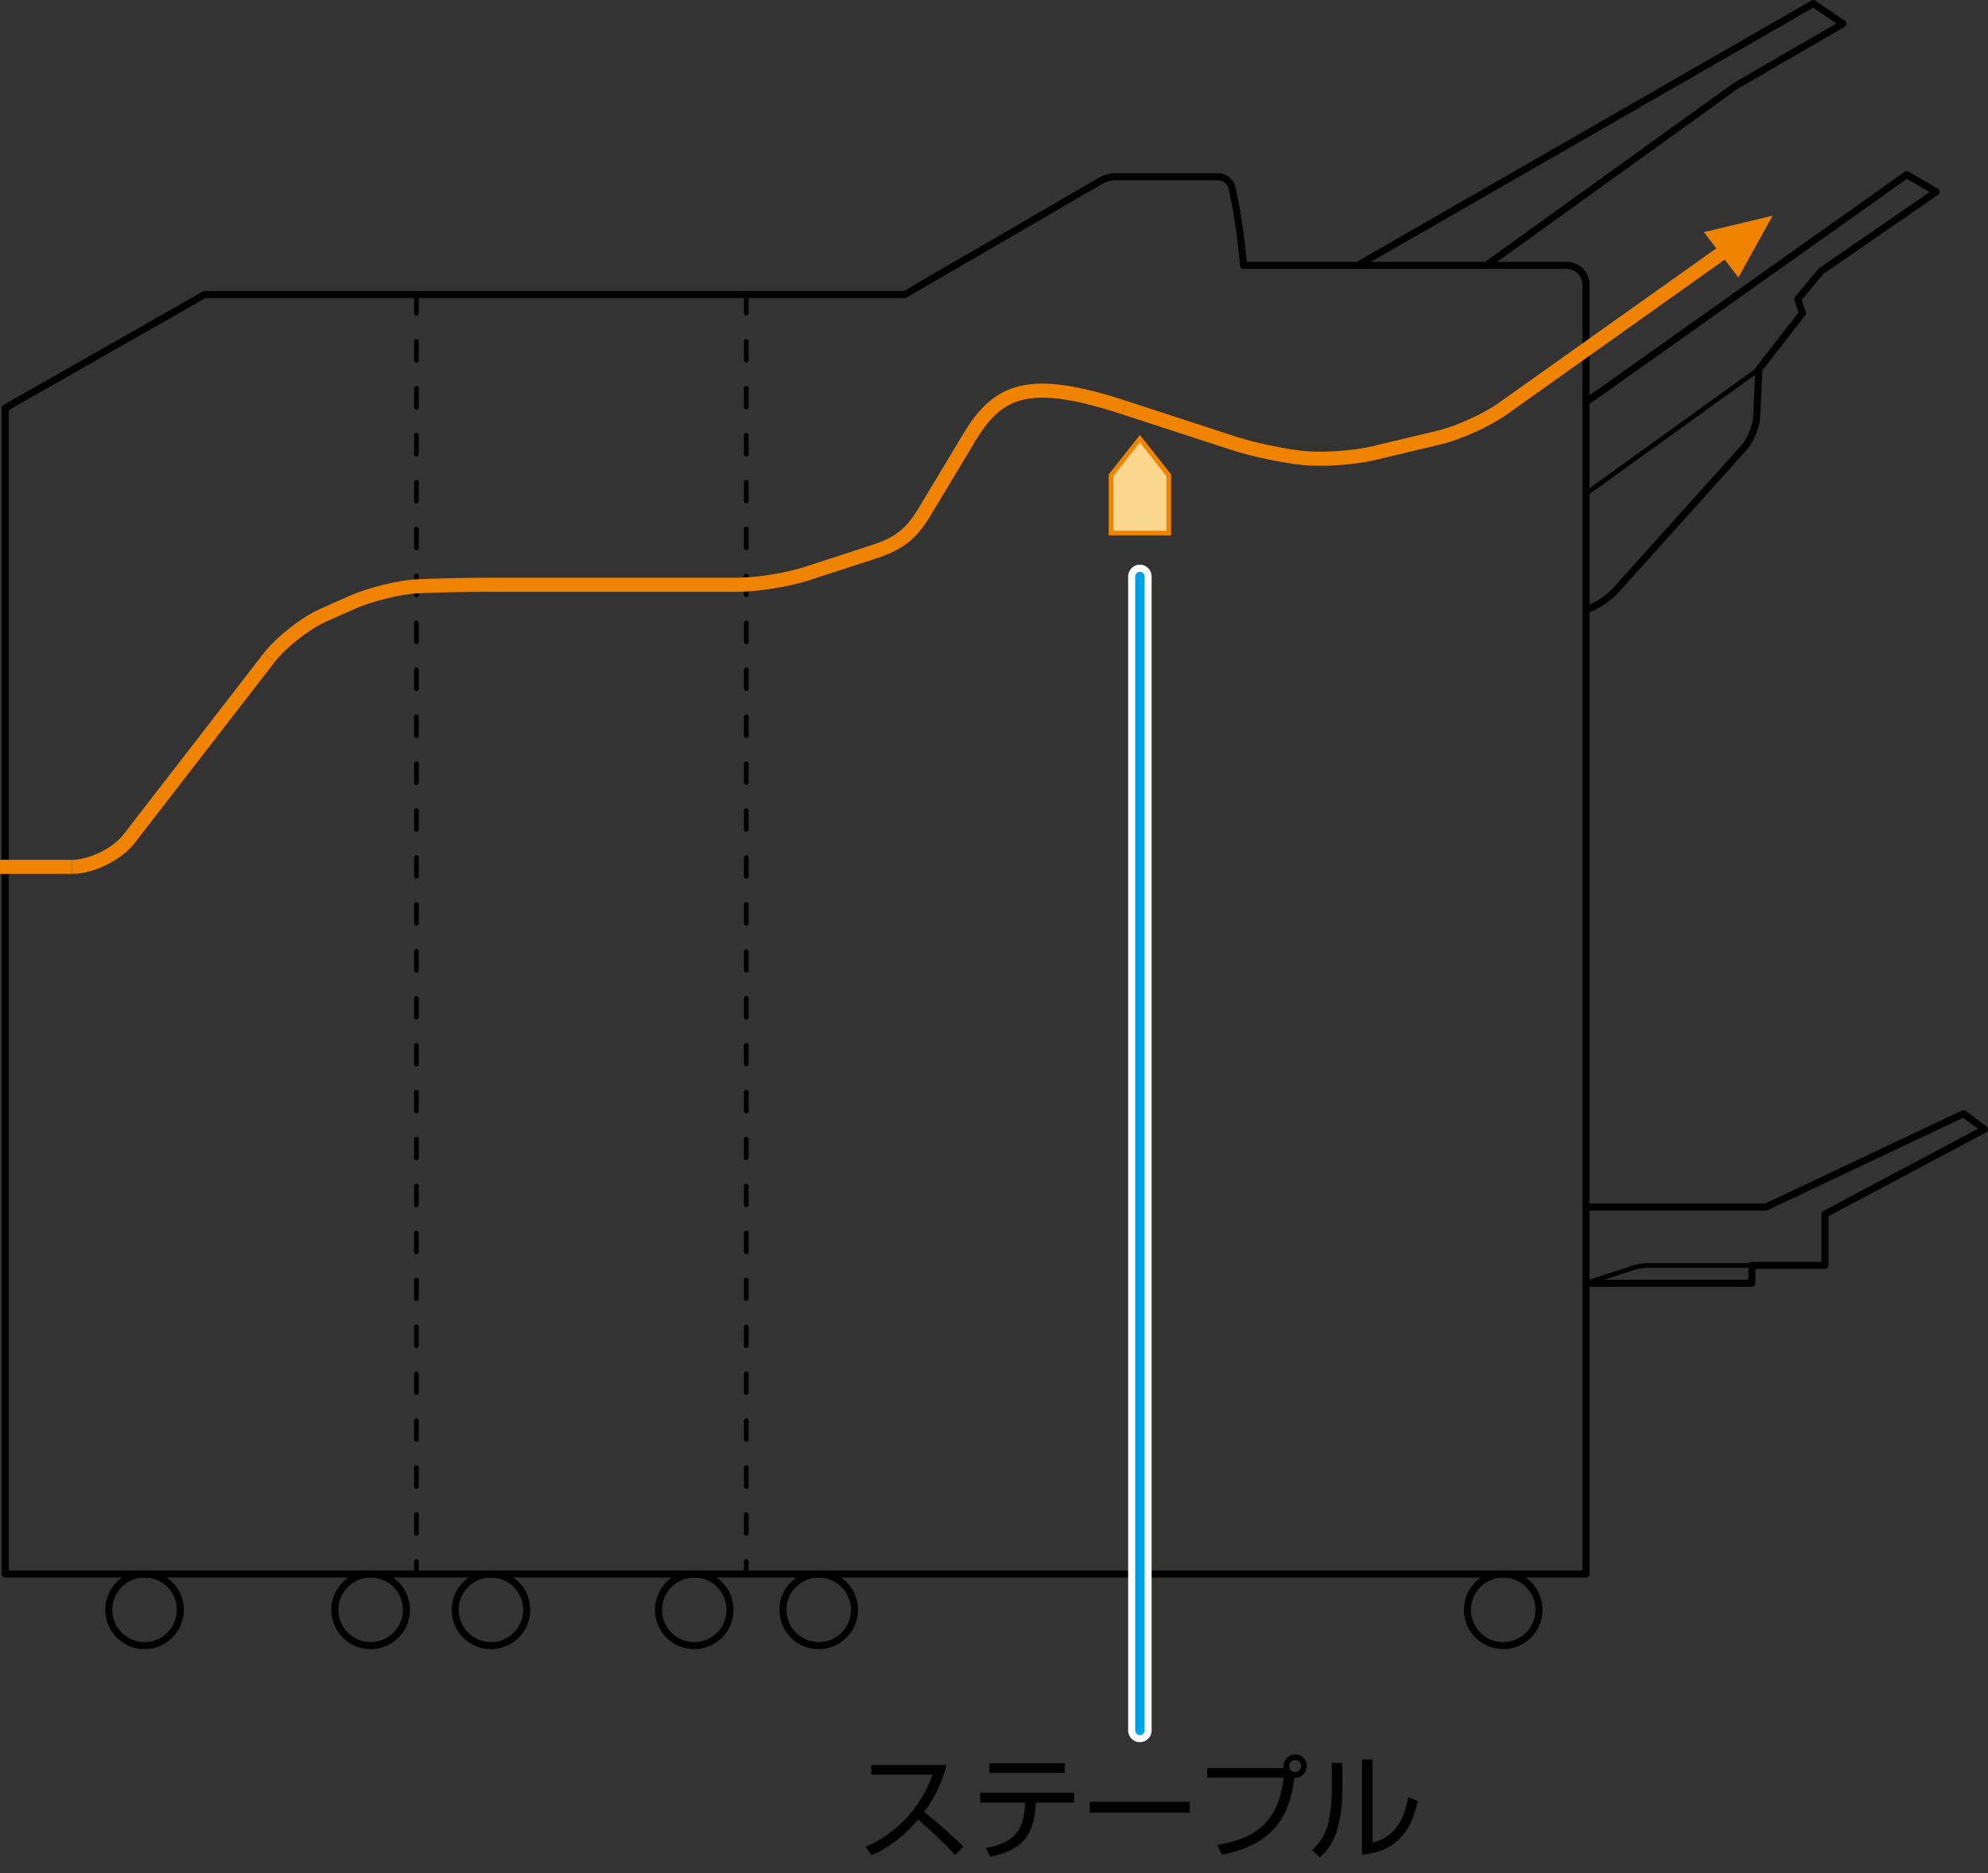 <?xml version="1.0" encoding="utf-8"?>
<!-- Generator: Adobe Illustrator 23.0.6, SVG Export Plug-In . SVG Version: 6.00 Build 0)  -->
<svg version="1.1" xmlns="http://www.w3.org/2000/svg" xmlns:xlink="http://www.w3.org/1999/xlink" x="0px" y="0px"
	 width="211.854px" height="199.571px" viewBox="0 0 211.854 199.571" enable-background="new 0 0 211.854 199.571"
	 xml:space="preserve">
<rect x="0" y="0" width="211.854" height="199.571" fill="#333333" stroke="none"/>
<g id="Layer_1">
</g>
<g id="Layer_2">
</g>
<g id="Layer_3">
	<g>
		<g>
			<path fill="none" stroke="#000000" stroke-width="0.75" stroke-linecap="round" stroke-linejoin="round" d="M19.217,171.527
				c0,2.107-1.707,3.812-3.812,3.812c-2.108,0-3.815-1.706-3.815-3.812c0-2.107,1.707-3.815,3.815-3.815
				C17.51,167.712,19.217,169.42,19.217,171.527z"/>
			<path fill="none" stroke="#000000" stroke-width="0.75" stroke-linecap="round" stroke-linejoin="round" d="M43.313,171.527
				c0,2.107-1.708,3.812-3.813,3.812c-2.109,0-3.815-1.706-3.815-3.812
				c0-2.107,1.706-3.815,3.815-3.815C41.604,167.712,43.313,169.42,43.313,171.527z"/>
			<path fill="none" stroke="#000000" stroke-width="0.75" stroke-linecap="round" stroke-linejoin="round" d="M56.133,171.527
				c0,2.107-1.708,3.812-3.812,3.812c-2.107,0-3.815-1.706-3.815-3.812c0-2.107,1.708-3.815,3.815-3.815
				C54.425,167.712,56.133,169.42,56.133,171.527z"/>
			<path fill="none" stroke="#000000" stroke-width="0.75" stroke-linecap="round" stroke-linejoin="round" d="M77.799,171.527
				c0,2.107-1.708,3.812-3.815,3.812c-2.107,0-3.813-1.706-3.813-3.812
				c0-2.107,1.706-3.815,3.813-3.815C76.091,167.712,77.799,169.42,77.799,171.527z"/>
			<path fill="none" stroke="#000000" stroke-width="0.75" stroke-linecap="round" stroke-linejoin="round" d="M91.062,171.527
				c0,2.107-1.708,3.812-3.815,3.812c-2.107,0-3.813-1.706-3.813-3.812c0-2.107,1.706-3.815,3.813-3.815
				C89.354,167.712,91.062,169.42,91.062,171.527z"/>
			<path fill="none" stroke="#000000" stroke-width="0.75" stroke-linecap="round" stroke-linejoin="round" d="M164.007,171.527
				c0,2.107-1.706,3.812-3.813,3.812c-2.107,0-3.815-1.706-3.815-3.812c0-2.107,1.708-3.815,3.815-3.815
				C162.301,167.712,164.007,169.42,164.007,171.527z"/>
			
				<line fill="none" stroke="#000000" stroke-width="0.5" stroke-linecap="round" stroke-linejoin="round" x1="187.439" y1="39.336" x2="169.012" y2="52.599"/>
			
				<line fill="none" stroke="#000000" stroke-width="0.75" stroke-linecap="round" stroke-linejoin="round" x1="158.382" y1="28.276" x2="144.684" y2="28.276"/>
			
				<line fill="none" stroke="#000000" stroke-width="0.75" stroke-linecap="round" stroke-linejoin="round" x1="169.012" y1="42.856" x2="169.012" y2="64.949"/>
			<path fill="none" stroke="#000000" stroke-width="0.75" stroke-linecap="round" stroke-linejoin="round" d="M209.239,118.667
				l-21.055,9.945h-19.172V64.967l0.06-0.018c0.984-0.318,2.354-1.208,3.044-1.977l13.734-15.276
				c0.693-0.768,1.297-2.243,1.346-3.276l0.242-5.085l4.641-5.969l-0.497-1.492l2.487-2.984
				l12.268-8.454l-3.149-1.824l-34.177,24.244v-12.448c0-1.26-0.888-2.131-2.13-2.131h-8.5l26.57-19.114
				l11.44-6.632L193.242,0.375l-48.557,27.901h-12.174c-0.271-3.285-0.695-5.94-1.237-8.294
				c-0.143-0.631-0.779-1.148-1.427-1.148h-11.065c-0.414,0-1.044,0.17-1.401,0.378L96.421,31.378
				h-74.607L0.551,43.48v124.231h168.461v-30.974h17.68v-1.906h7.792v-5.471l16.995-9.037
				L209.239,118.667z"/>
			<path fill="none" stroke="#000000" stroke-width="0.5" stroke-linecap="round" stroke-linejoin="round" d="M186.692,134.831
				h-11.102c-0.414,0-1.073,0.104-1.466,0.232l-5.112,1.675"/>
			
				<line fill="none" stroke="#000000" stroke-width="0.75" stroke-linecap="round" stroke-linejoin="round" x1="169.012" y1="128.613" x2="169.012" y2="136.738"/>
			
				<line fill="none" stroke="#000000" stroke-width="0.5" stroke-linecap="round" stroke-linejoin="round" stroke-dasharray="2,3" x1="79.525" y1="31.378" x2="79.525" y2="167.712"/>
			
				<line fill="none" stroke="#000000" stroke-width="0.5" stroke-linecap="round" stroke-linejoin="round" stroke-dasharray="2,3" x1="44.375" y1="31.378" x2="44.375" y2="167.712"/>
		</g>
		<path fill="none" stroke="#F08300" stroke-width="1.5" stroke-linejoin="round" d="M28.68,70.075
			c1.271-1.645,3.867-3.68,5.766-4.525l3.092-1.374c1.9-0.844,5.004-1.61,6.899-1.702
			c1.895-0.092,5.145-0.167,7.225-0.167h26.887c2.079,0,5.397-0.527,7.374-1.17l7.146-2.327
			c2.857-0.93,4.057-1.941,5.542-4.409l4.68-7.785"/>
		
			<line fill="none" stroke="#F08300" stroke-width="1.5" stroke-linejoin="round" x1="0" y1="92.363" x2="7.658" y2="92.363"/>
		<path fill="none" stroke="#F08300" stroke-width="1.5" stroke-linejoin="round" d="M185.387,25.609l-25.236,17.932
			c-1.693,1.206-4.733,2.587-6.754,3.07l-7.094,1.691c-2.021,0.482-5.369,0.706-7.436,0.497
			c-2.068-0.209-5.378-0.908-7.354-1.552l-11.74-3.828"/>
		<path fill="none" stroke="#F08300" stroke-width="1.5" stroke-linejoin="round" d="M103.29,46.617
			c3.107-5.164,6.405-6.487,16.484-3.199"/>
		<polygon fill="#F08300" points="188.898,22.983 181.58,24.731 185.252,29.569 		"/>
		<polygon fill="#FCD68C" stroke="#F08300" stroke-width="0.5" points="118.395,50.641 121.473,46.742 124.55,50.641 
			124.55,56.797 118.395,56.797 		"/>
		<path fill="none" stroke="#F08300" stroke-width="1.5" stroke-linejoin="round" d="M7.658,92.363
			c2.079,0,4.82-1.345,6.092-2.99l14.93-19.298"/>
		<g>
			
				<line fill="none" stroke="#FFFFFF" stroke-width="2.5" stroke-linecap="round" stroke-linejoin="round" x1="121.473" y1="61.416" x2="121.473" y2="184.378"/>
			
				<line fill="none" stroke="#00A0E9" stroke-linecap="round" stroke-linejoin="round" x1="121.473" y1="61.416" x2="121.473" y2="184.378"/>
			<g>
				<path d="M92.229,196.775c2.015-0.804,5.517-3.106,7.16-7.688h-6.536v-1.031h8.011
					c-0.443,1.812-1.259,3.515-2.374,5.002c1.451,1.163,2.854,2.386,4.174,3.705l-0.888,0.888
					c-0.672-0.755-1.547-1.703-3.934-3.777c-1.355,1.606-3.011,2.962-4.954,3.79L92.229,196.775z"/>
				<path d="M114.46,191.018v1.043h-4.078c-0.12,3.406-1.379,5.073-4.857,5.769l-0.479-0.935
					c3.034-0.504,4.138-1.919,4.186-4.834h-4.785v-1.043H114.46z M113.465,187.875v1.031h-8.024v-1.031
					H113.465z"/>
				<path d="M126.784,191.99v1.15h-10.65v-1.15H126.784z"/>
				<path d="M129.717,196.571c5.265-0.779,6.656-3.706,7.088-7.16h-8.155v-1.02h8.144
					c-0.012-0.06-0.024-0.12-0.024-0.216c0-0.695,0.563-1.247,1.248-1.247
					c0.695,0,1.247,0.552,1.247,1.247c0,0.66-0.528,1.283-1.319,1.247
					c-0.516,4.234-2.398,7.16-7.736,8.191L129.717,196.571z M137.381,188.175
					c0,0.348,0.287,0.636,0.636,0.636c0.359,0,0.635-0.288,0.635-0.636
					c0-0.359-0.287-0.636-0.635-0.636C137.668,187.539,137.381,187.816,137.381,188.175z"/>
				<path d="M143.048,191.066c0,1.319-0.228,2.926-0.636,4.186c-0.468,1.427-1.355,2.267-1.774,2.662
					l-0.792-0.803c0.504-0.48,1.319-1.308,1.691-2.818c0.168-0.672,0.384-2.147,0.384-3.07v-3.383
					h1.127V191.066z M146.262,196.33c2.207-0.539,3.322-2.158,3.814-4.845l1.008,0.407
					c-1.008,5.169-4.594,5.577-5.938,5.709v-10.122h1.115V196.33z"/>
			</g>
		</g>
	</g>
</g>
</svg>
